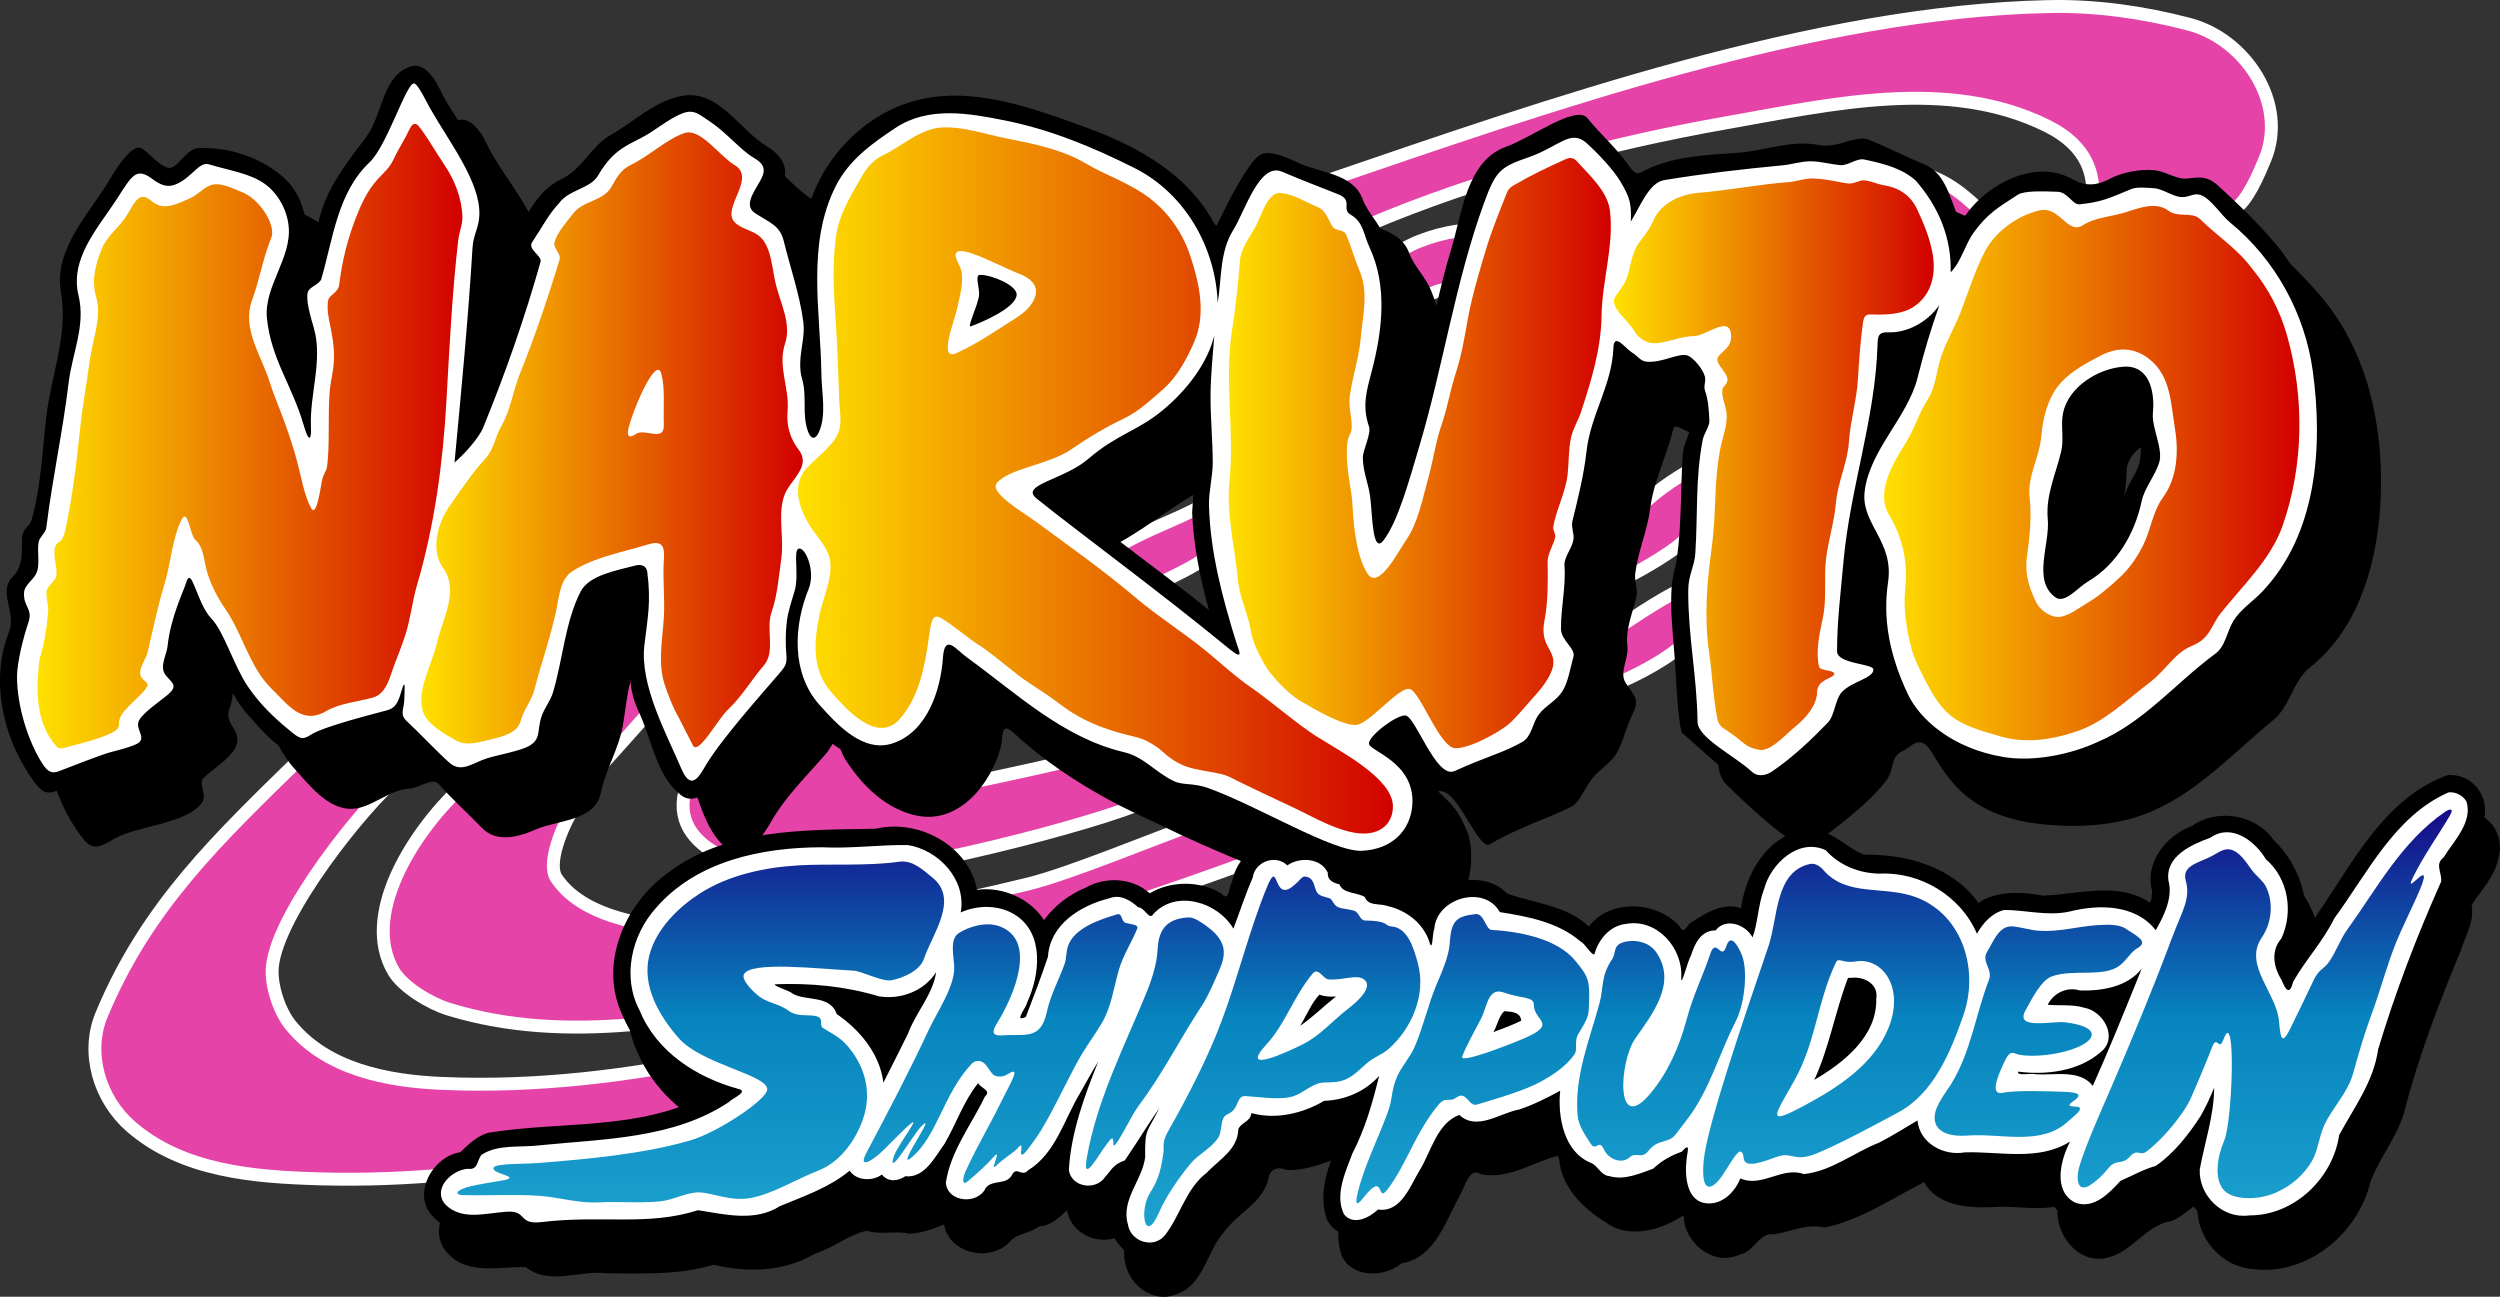 <?xml version="1.0"?>
<svg xmlns:dc="http://purl.org/dc/elements/1.1/" xmlns:cc="http://creativecommons.org/ns#" xmlns:rdf="http://www.w3.org/1999/02/22-rdf-syntax-ns#" xmlns:svg="http://www.w3.org/2000/svg" xmlns="http://www.w3.org/2000/svg" xmlns:xlink="http://www.w3.org/1999/xlink" xmlns:sodipodi="http://sodipodi.sourceforge.net/DTD/sodipodi-0.dtd" xmlns:inkscape="http://www.inkscape.org/namespaces/inkscape" id="svg2912" version="1.1" width="871.348" height="451.971">
  <rect width="100%" height="100%" fill="#333333" stroke="none"/>
  <defs id="defs2916">
    <linearGradient id="linearGradient3902">
      <stop style="stop-color:#170a88;stop-opacity:1;" offset="0" id="stop3904"/>
      <stop id="stop3918" offset="0.5" style="stop-color:#0784be;stop-opacity:1;"/>
      <stop style="stop-color:#1ca2ce;stop-opacity:1;" offset="1" id="stop3906"/>
    </linearGradient>
    <linearGradient id="linearGradient3846">
      <stop style="stop-color:#ffe100;stop-opacity:1;" offset="0" id="stop3848"/>
      <stop style="stop-color:#d20000;stop-opacity:1;" offset="1" id="stop3850"/>
    </linearGradient>
    <linearGradient xlink:href="#linearGradient3846" id="linearGradient3647" x1="34.633" y1="172.798" x2="182.827" y2="172.798" gradientUnits="userSpaceOnUse" gradientTransform="translate(-21.591,-20.781)"/>
    <linearGradient xlink:href="#linearGradient3846" id="linearGradient3655" x1="168.412" y1="174.067" x2="301.398" y2="174.067" gradientUnits="userSpaceOnUse" gradientTransform="translate(-21.591,-20.781)"/>
    <linearGradient xlink:href="#linearGradient3846" id="linearGradient3634" x1="278.07" y1="167.46" x2="485.544" y2="167.46" gradientUnits="userSpaceOnUse" gradientTransform="translate(0.009,-1.0890176e-8)"/>
    <linearGradient xlink:href="#linearGradient3846" id="linearGradient3642" x1="428.19" y1="157.929" x2="561.494" y2="157.929" gradientUnits="userSpaceOnUse" gradientTransform="translate(0.009,-1.0890176e-8)"/>
    <linearGradient xlink:href="#linearGradient3846" id="linearGradient3689" x1="584.07" y1="182.187" x2="695.582" y2="182.187" gradientUnits="userSpaceOnUse" gradientTransform="translate(-21.591,-20.781)"/>
    <linearGradient xlink:href="#linearGradient3846" id="linearGradient3659" x1="656.665" y1="164.888" x2="801.428" y2="164.888" gradientUnits="userSpaceOnUse" gradientTransform="translate(0.009,-1.0890176e-8)"/>
    <linearGradient xlink:href="#linearGradient3902" id="linearGradient3694" x1="469.897" y1="282.113" x2="469.897" y2="427.767" gradientUnits="userSpaceOnUse" gradientTransform="translate(0.009,-1.0890176e-8)"/>
  </defs>
  <path style="fill:#e543a7;fill-opacity:1;stroke:#ffffff;stroke-width:4.5;stroke-miterlimit:4;stroke-opacity:1;stroke-dasharray:none" d="m 714.222,2.281 c -81.819,1.659 -175.276,34.579 -251.922,60.792 0,0 14.302,15.47 14.302,15.47 39.196,-16.624 83.515,-28.421 125.357,-35.79 36.548,-6.437 76.906,-15.87 111.313,1.031 15.136,7.435 16.199,17.748 16.199,24.16 0,0 48.938,5.185 48.938,5.185 4.908,-2.712 8.978,-12.757 11,-17.597 8.071,-19.322 -6.595,-41.898 -26.5,-47.094 -15.904,-4.152 -32.297,-6.489 -48.688,-6.156 z M 495.799,103.87 c 2.788,-1.352 6.87,-3.742 9.466,-2.652 0,0 5.531,-20.972 5.531,-20.972 -7.823,0.504 -18.469,3.931 -23.359,7.742 0,0 8.361,15.882 8.361,15.882 z m 94.83,58.973 c -8.271,4.856 -13.594,8.375 -21.062,15.732 0,0 -2.532,22.643 -2.532,22.643 3.871,-1.964 19.013,-10.193 21.375,-14.625 0,0 2.219,-23.75 2.219,-23.75 z m -202.219,28.375 c 0,0 15.219,12.25 15.219,12.25 5.781,-2.801 12.865,-6.022 18.031,-10.031 0,0 -3.25,-16.938 -3.25,-16.938 -7.735,4.499 -20,8.459 -30,14.719 z m 175.062,27.938 c 0,0 -1.625,19.469 -1.625,19.469 5.948,-1.522 22.737,-10.684 25.812,-15.406 l -2.219,-17.469 c -6.094,2.527 -21.484,13.012 -21.969,13.406 z m -358.135,52.062 c 4.133,-3.871 20.53,-22.863 23.073,-25.36 l -10,-18.076 c 0,0 -13.073,43.436 -13.073,43.436 z m 123.073,3.654 c -4.471,2.358 -37.172,-25.422 -37.172,-25.422 0,0 -51.229,22.464 -51.229,22.464 -10,23.99 20.714,32.978 44.573,33.278 27.376,0.344 98.508,-18.443 114.711,-25.83 0,0 -26.466,-14.241 -26.466,-14.241 -13.919,3.35 -30.424,6.741 -44.418,9.751 z M 35.409,353.688 c -5.573,13.411 -0.711,29.382 10.094,38.844 18,15.763 43.079,17.69 65.937,18.339 62.455,1.774 123.65,-13.783 183.266,-30.64 32.078,-9.07 63.704,-19.012 94.579,-32.293 5.285,-2.274 3.205,-15.914 -4.344,-16.719 -12.208,-0.287 -24.754,7.377 -36.246,10.818 -63.265,18.94 -128.263,38.521 -194.907,35.563 -18.773,-0.833 -40.047,-4.863 -52.566,-20.381 -3.981,-4.934 -6.847,-13.94 -6.313,-20.094 1.653,-19.032 32.781,-57.25 43.5,-65.906 l -33.222,-7.371 C 76.199,292.185 51.194,315.701 35.409,353.688 z M 358.409,308.088 c -59.504,14.635 -144.191,27.68 -164.343,-1.828 -3.638,-4.938 1.681,-18.051 6.116,-25.042 0,0 -39.651,-6.707 -39.651,-6.707 -17.547,16.707 -34.576,44.791 -23.371,63.957 3.389,5.797 13.124,11.396 19.156,13.25 41.372,12.714 85.222,3.518 126.501,-4.948 40.901,-8.388 119.036,-33.609 158.007,-48.492 l -24.971,-10.789 c -13.894,4.903 -43.023,17.051 -57.444,20.598 z m 305.5,-248.369 c 15.292,0.531 24.262,12.126 34.5,21.5 l -24.25,6.25 -10.25,-27.75 z" id="path2961"/>
  <path id="path3762" d="m 159.964,41.842 c -10.557,2.732 -10.18,16.852 -16.094,24.719 -6.625,8.813 -13.741,17.548 -16.406,28.688 -1.473,6.154 -1.44,14.114 -5.875,18.469 -6.664,6.544 -2.859,16.105 -1.188,23.562 0.706,3.151 0.407,6.447 0.094,9.656 -4.417,-9.344 -7.218,-20.931 -1.781,-30.688 6.065,-10.883 6.368,-26.682 -3.75,-35.656 -7.998,-7.093 -19.316,-10.637 -29.625,-10.156 -4.541,0.212 -7.412,8.134 -10.937,6.75 -3.525,-1.384 -5.572,-4.549 -8.645,-6.582 -3.073,-2.033 -8.492,6.004 -10.792,9.988 -7.141,12.366 -20.145,24.631 -17.469,40.187 2.527,14.688 -3.408,28.674 -5.1,43.08 -1.381,11.754 -1.884,24.776 -5.147,36.17 -0.714,2.493 -3.136,2.75 -3.315,6.469 -0.228,4.737 0.57,9.629 -3.402,13.531 -5.053,4.966 1.55,12.36 -1.11,19 -6.458,16.123 -2.543,35.659 7.168,50.031 4.388,6.494 5.867,7.43 11.821,4.158 7.473,-5.405 25.814,-5.532 31.835,-13.221 2.153,-2.749 -1.081,-6.795 0.562,-8.625 3.869,-4.309 15.372,-9.656 10.937,-16.938 -1.609,-2.642 -2.962,-4.753 -1.656,-7.781 1.634,-3.787 1.062,-13.555 3.281,-12 6.887,4.826 10.284,23.518 19.25,33.25 5.172,5.768 11.28,13.543 19,14 7.413,0.439 13.557,-6.706 21.188,-7.062 3.177,-0.148 8.004,-3.986 10.094,-1.594 4.733,5.418 10.147,10.155 15.125,15.344 4.869,5.074 12.425,3.31 18.5,0.594 7.623,-3.408 20.853,-2.864 22.895,-12.909 1.669,-8.208 6.188,-15.026 7.657,-23.382 1.628,-9.261 1.864,-21.071 9.511,-27.209 2.384,-1.914 9.238,-5.06 9.688,-2.75 2.508,12.894 -4.18,29.73 2.449,43.593 4.681,9.789 6.204,22.536 14.707,29.314 5.953,4.745 12.301,-4.036 15.281,-9.344 4.976,-8.86 12.611,-16.176 19.374,-24.041 1.102,-1.281 2.37,-4.196 3.22,-3.896 1.123,0.395 2.002,3.992 3.197,5.905 5.871,9.398 14.645,17.898 25.522,19.908 14.406,2.662 25.469,-11.258 28.812,-24.156 0.839,-3.239 -0.217,-9.219 4.695,-4.605 9.776,9.185 21.47,16.93 33.375,23.385 6.914,3.749 13.745,6.654 20.783,10.123 9.733,4.798 30.971,13.869 42.318,17.796 15.947,5.519 34.088,19.218 49.604,14.307 7.758,-2.456 13.181,-11.17 13.14,-22.66 -0.021,-5.563 -0.841,-8.544 -4.266,-14.598 -3.379,-5.971 -10.573,-9.564 -5.174,-7.947 5.512,1.651 12.342,20.535 15.974,18.253 8.228,-5.169 22.939,-10.134 28.333,-13.053 2.995,-1.621 4.346,-6.046 7.468,-10.041 2.384,-3.051 6.625,-5.355 8.52,-8.907 2.317,-4.344 3.375,-9.205 5.002,-12.519 2.866,-5.839 1.811,-6.091 -1.959,-11.657 -2.465,-3.64 1.105,-8.49 0.562,-12.968 -0.727,-5.999 1.873,-11.562 3.156,-17.22 0.524,-2.31 -0.731,-5.527 -0.446,-7.875 0.971,-7.994 4.268,-15.013 5.29,-23.094 1.208,-9.555 5.815,-18.119 7.969,-27.406 0.537,-2.318 3.773,0.797 5.844,1.094 4.698,0.673 9.375,-2.734 13.344,-2 4.381,0.81 1.615,8.034 3.188,11.969 2.38,5.956 -2.459,10.872 -2.838,16.93 -0.741,11.835 -0.37,23.84 -1.975,35.594 -0.437,3.201 -1.539,6.305 -1.813,9.538 -0.72,8.51 0.429,17.278 1.04,25.879 0.613,8.629 -4.164,19.948 2.324,25.454 0,0 14.036,14.066 23.339,19.808 2.299,1.419 4.144,2.52 8.085,-0.587 4.702,-3.706 16.793,-12.248 23.415,-20.773 3.649,-4.698 1.264,-8.615 6.349,-10.849 2.624,-1.153 5.603,-5.993 9.547,0.236 5.805,9.169 12.799,23.198 40.213,25.613 12.639,1.102 25.594,0.209 36.906,-4.719 16.417,-7.152 28.503,-20.582 42.125,-31.688 6.045,-4.928 6.715,-13.545 12.906,-18.469 17.653,-14.039 23.898,-38.209 24.625,-60.188 0.804,-24.281 -4.627,-49.443 -20.347,-68.434 -6.145,-7.423 -14.811,-15.602 -20.215,-20.504 -5.404,-4.901 -9.253,-1.528 -13.41,-2.587 -3.555,-0.906 -5.509,-2.469 -9.211,-2.771 -4.604,-0.376 -10.931,0.839 -15.136,3.11 -3.963,2.141 -8.248,2.789 -12.712,0.186 -12.494,-7.284 -29.407,1.045 -37.312,12.25 -2.482,3.518 -2.598,1.329 -3.688,-1.562 -2.521,-6.687 -4.527,-13.409 -10.914,-16.007 -5.599,-2.277 -13.903,-6.428 -19.407,-8.574 -4.329,-1.688 -10.925,3.189 -17.236,1.885 -9.42,-1.946 -18.737,1.994 -28.323,2.704 -10.746,0.796 -21.949,1.131 -31.766,5.846 -1.749,0.84 -3.434,2.549 -5.479,-0.41 -5.116,-7.405 -10.26,-11.422 -15.098,-17.476 -3.924,-4.91 -19.731,6.878 -28.308,9.906 -13.912,4.912 -15.374,23.255 -19.281,36 -8.553,27.899 -12.82,67.596 -22.438,84.625 -1.583,2.804 -2.311,-5.225 -1.688,-12.386 0.25,-2.88 1.162,-5.519 1.438,-7.458 0.926,-6.495 -1.828,-12.812 0.529,-19.531 5.555,-15.833 5.51,-33.878 -0.967,-49.812 -1.953,-4.806 -6.035,-8.665 -7.656,-13.125 -3.266,-8.985 -14.773,-9.159 -22.045,-12.538 -12.225,-5.681 -13.757,-4.38 -18.268,2.319 -4.24,6.298 -7.504,13.176 -10.812,19.906 -8.798,-17.886 -27.119,-28.102 -45.254,-34.677 -18.958,-6.873 -39.956,-14.766 -59.933,-9.261 -20.1,5.539 -36.051,24.431 -38.562,45.406 -0.362,3.019 -0.476,4.178 -1.531,0.531 -0.756,-2.613 -2.28,-4.728 -4.165,-6.483 -1.986,-1.85 -6.527,-2.916 -6.679,-4.517 -0.173,-1.82 5.319,-5.724 5.861,-8.906 0.705,-4.137 -2.185,-7.798 -6.205,-10.188 -9.543,-5.673 -16.644,-19.458 -28.938,-17.719 -9.772,1.382 -17.314,9.106 -25.781,13.875 -6.594,3.714 -9.628,11.781 -16.906,15.219 -8.263,3.903 -13.009,13.318 -16.438,21.594 -1.812,4.375 3.717,7.164 1.657,11.95 -5.653,13.14 -8.743,27.476 -14.095,40.862 1.822,-20.488 4.028,-41.104 6.125,-61.437 1.777,-17.232 -13.056,-30.166 -20.031,-44.969 -1.616,-3.429 -5.281,-8.394 -9.219,-7.375 z M 757.37,152.623 c 6.015,0.884 2.276,10.3 3.719,15 1.731,5.64 2.158,11.783 -1.281,17.344 -5.975,9.661 -6.341,23.871 -17.231,30.202 -2.363,1.374 -6.97,6.642 -7.769,4.829 -2.612,-5.928 1.061,-14.536 1.029,-22 -0.048,-11.301 5.333,-22.075 5.346,-33.594 0.008,-7.33 9.649,-12.742 16.188,-11.781 z m -325.062,8.062 c 0.84,12.296 0.326,24.668 -0.562,36.844 0.484,11.502 2.789,22.829 5.844,33.906 -16.839,-13.655 -35.591,-26.592 -51.5,-40.281 11.82,-5.536 21.591,-14.438 33.149,-20.486 4.706,-3.072 9.248,-6.522 13.039,-10.639 l 0.031,0.656 5e-5,0 z" style="fill:#000000;fill-opacity:1;stroke:none"/>
  <path style="fill:#000000;fill-opacity:1;stroke:none" d="m 144.446,22.906 c -0.244,0.019 -0.473,0.061 -0.719,0.125 -10.557,2.732 -10.18,16.852 -16.094,24.719 -6.625,8.813 -13.741,17.548 -16.406,28.688 -1.473,6.154 -1.44,14.114 -5.875,18.469 -6.664,6.544 -2.859,16.105 -1.188,23.562 0.706,3.151 0.407,6.447 0.094,9.656 -4.417,-9.344 -7.218,-20.931 -1.781,-30.688 6.065,-10.883 6.368,-26.682 -3.75,-35.656 -7.998,-7.093 -19.316,-10.637 -29.625,-10.156 -4.541,0.212 -7.412,8.134 -10.938,6.75 -3.525,-1.384 -5.583,-4.561 -8.656,-6.594 -3.073,-2.033 -8.48,6.016 -10.781,10 -7.141,12.366 -20.145,24.631 -17.469,40.188 2.527,14.688 -3.402,28.687 -5.094,43.094 -1.381,11.754 -1.893,24.762 -5.156,36.156 -0.714,2.493 -3.133,2.75 -3.312,6.469 -0.228,4.737 0.565,9.629 -3.406,13.531 -5.053,4.966 1.535,12.36 -1.125,19 -6.458,16.123 -2.524,35.659 7.187,50.031 4.388,6.494 5.859,7.428 11.812,4.156 7.473,-5.405 25.823,-5.53 31.844,-13.219 2.153,-2.749 -1.081,-6.795 0.562,-8.625 3.869,-4.309 15.372,-9.656 10.938,-16.938 -1.609,-2.642 -2.962,-4.753 -1.656,-7.781 1.634,-3.787 1.062,-13.555 3.281,-12 6.887,4.826 10.284,23.518 19.25,33.25 5.172,5.768 11.28,13.543 19,14 7.413,0.439 13.557,-6.706 21.188,-7.062 3.177,-0.148 8.004,-3.986 10.094,-1.594 4.733,5.418 10.147,10.155 15.125,15.344 4.869,5.074 12.425,3.31 18.5,0.594 7.623,-3.408 20.833,-2.861 22.875,-12.906 1.669,-8.208 6.187,-15.019 7.656,-23.375 1.628,-9.261 1.884,-21.081 9.531,-27.219 2.384,-1.914 9.238,-5.06 9.688,-2.75 2.508,12.894 -4.191,29.731 2.438,43.594 4.681,9.789 6.216,22.535 14.719,29.312 5.953,4.745 12.301,-4.036 15.281,-9.344 4.976,-8.86 12.612,-16.166 19.375,-24.031 1.102,-1.281 2.369,-4.205 3.219,-3.906 1.123,0.395 1.993,3.994 3.188,5.906 5.871,9.398 14.654,17.896 25.531,19.906 14.406,2.662 25.469,-11.258 28.812,-24.156 0.839,-3.239 -0.224,-9.208 4.688,-4.594 9.776,9.185 21.47,16.921 33.375,23.375 6.914,3.749 14.899,5.218 21.938,8.688 6.356,3.133 12.828,7.169 19.844,9 18.793,8.176 40.678,23.46 63.562,24.656 13.429,-0.263 24.691,-13.499 22.031,-26.812 -0.11,-2.006 -1.348,-5.02 -1.75,-6.094 3.817,5.062 10.771,6.531 16.281,3.312 7.179,-3.448 16.277,-5.53 22.844,-9.938 5.737,-4.086 6.837,-9.532 11.156,-15.344 2.016,-3.295 3.681,-6.818 5.406,-10.281 2.866,-5.839 2.207,-12.528 -1.562,-18.094 -2.465,-3.64 1.105,-8.491 0.562,-12.969 -0.727,-5.999 1.873,-11.561 3.156,-17.219 0.524,-2.31 -0.723,-5.527 -0.438,-7.875 0.971,-7.994 4.26,-15.013 5.281,-23.094 1.208,-9.555 5.815,-18.119 7.969,-27.406 0.537,-2.318 3.773,0.797 5.844,1.094 4.698,0.673 9.375,-2.734 13.344,-2 4.381,0.81 1.615,8.034 3.188,11.969 2.38,5.956 -2.465,10.879 -2.844,16.938 -0.741,11.835 -0.364,23.84 -1.969,35.594 -0.437,3.201 -1.539,6.298 -1.812,9.531 -0.72,8.51 0.42,17.275 1.031,25.875 0.613,8.629 0.726,17.109 2.312,25.469 l 19.2,17.024 c 11.765,10.431 11.498,6.152 23.66,-3.031 5.042,-3.807 13.116,-8.648 17.709,-13.636 2.318,-2.517 -1.108,-7.979 4.763,-11.076 2.003,-1.056 4.907,-2.019 6.498,1.297 4.966,10.349 26.356,21.651 36.859,23.751 9.755,1.95 27.871,-0.682 39.184,-5.61 16.417,-7.152 28.503,-20.582 42.125,-31.688 6.045,-4.928 6.715,-13.545 12.906,-18.469 17.653,-14.039 23.898,-38.209 24.625,-60.188 0.804,-24.281 -4.623,-49.447 -20.344,-68.438 -6.145,-7.423 -14.814,-15.599 -20.219,-20.5 -5.404,-4.901 -9.249,-1.534 -13.406,-2.594 -3.555,-0.906 -5.516,-2.448 -9.219,-2.75 -4.604,-0.376 -10.921,0.822 -15.125,3.094 -3.963,2.141 -8.255,2.79 -12.719,0.188 -12.494,-7.284 -29.407,1.045 -37.312,12.25 -2.482,3.518 -2.598,1.329 -3.688,-1.562 -2.521,-6.687 -4.519,-13.402 -10.906,-16 -5.599,-2.277 -13.902,-6.447 -19.406,-8.594 -4.329,-1.688 -10.94,3.21 -17.25,1.906 -9.42,-1.946 -18.727,1.978 -28.312,2.688 -10.746,0.796 -21.964,1.128 -31.781,5.844 -1.749,0.84 -3.424,2.553 -5.469,-0.406 -5.116,-7.405 -10.255,-11.415 -15.094,-17.469 -3.924,-4.91 -19.736,6.878 -28.312,9.906 -13.912,4.912 -15.374,23.255 -19.281,36 -8.553,27.899 -12.82,67.596 -22.438,84.625 -1.583,2.804 -2.31,-5.214 -1.688,-12.375 0.25,-2.88 1.161,-5.53 1.438,-7.469 0.926,-6.495 -1.826,-12.812 0.531,-19.531 5.555,-15.833 5.508,-33.878 -0.969,-49.812 -1.953,-4.806 -6.035,-8.665 -7.656,-13.125 -3.266,-8.985 -14.791,-9.152 -22.062,-12.531 -12.225,-5.681 -13.739,-4.387 -18.25,2.312 -4.24,6.298 -7.504,13.176 -10.812,19.906 -8.798,-17.886 -27.115,-28.113 -45.25,-34.688 -18.958,-6.873 -39.961,-14.755 -59.938,-9.25 -20.1,5.539 -36.051,24.431 -38.562,45.406 -0.362,3.019 -0.476,4.178 -1.531,0.531 -0.756,-2.613 -2.272,-4.713 -4.156,-6.469 -1.986,-1.85 -6.535,-2.931 -6.688,-4.531 -0.173,-1.82 5.302,-5.724 5.844,-8.906 0.705,-4.137 -2.168,-7.798 -6.188,-10.188 -9.543,-5.673 -16.644,-19.458 -28.938,-17.719 -9.772,1.382 -17.314,9.106 -25.781,13.875 -6.594,3.714 -9.628,11.781 -16.906,15.219 -8.263,3.903 -13.009,13.318 -16.438,21.594 -1.812,4.375 3.715,7.151 1.656,11.938 -5.653,13.14 -8.741,27.489 -14.094,40.875 1.822,-20.488 4.028,-41.104 6.125,-61.438 1.777,-17.232 -13.056,-30.166 -20.031,-44.969 -1.515,-3.215 -4.847,-7.782 -8.5,-7.5 z m 595.438,110.812 c 0.43,0.011 0.841,0.034 1.25,0.094 6.015,0.884 2.276,10.3 3.719,15 1.731,5.64 2.158,11.783 -1.281,17.344 -5.975,9.661 -6.36,23.857 -17.25,30.188 -2.363,1.374 -6.951,6.657 -7.75,4.844 -2.612,-5.928 1.063,-14.536 1.031,-22 -0.048,-11.301 5.331,-22.074 5.344,-33.594 0.008,-6.872 8.491,-12.046 14.938,-11.875 l 0,5e-5 z m -323.844,7.5 0.031,0.656 c 0.84,12.296 0.326,24.668 -0.562,36.844 0.484,11.502 2.789,22.829 5.844,33.906 -16.839,-13.655 -35.591,-26.592 -51.5,-40.281 11.82,-5.536 21.598,-14.453 33.156,-20.5 4.706,-3.072 9.24,-6.508 13.031,-10.625 l 5e-5,0 z" id="path3754"/>
  <path style="fill:#ffffff;fill-opacity:1;stroke:none" d="m 144.253,29.063 c -2.745,0.112 -9.356,21.761 -15.469,27.531 -11.156,10.531 -12.721,26.686 -16.781,40.594 -0.563,1.928 -4.05,2.695 -4.688,4.562 -0.862,2.525 0.868,8.432 2.062,12.562 3.238,11.199 -1.536,23.14 -1,34.594 0.187,4.006 -0.578,6.022 -2.562,-0.812 -4.028,-13.87 -11.393,-23.053 -12.781,-37.25 -1.081,-11.057 8.741,-20.912 7.563,-32.125 -0.603,-5.742 -3.793,-11.35 -8.219,-14.562 -5.208,-3.781 -12.568,-4.746 -19.531,-6.875 -3.542,-1.083 -6.102,4.862 -11.719,7.031 -2.708,1.046 -4.944,0.363 -8.031,-1.938 -5.667,-4.223 -7.113,-1.156 -12.312,6.906 -6.5,10.08 -16.572,20.704 -13.406,33.781 2.529,10.445 -2.229,20.12 -3.469,30.406 -2.074,17.214 -5.5,32.362 -7.782,50.533 -0.191,1.517 -2.281,3.307 -2.582,4.622 -0.859,3.758 0.73,8.312 -1.074,11.564 -1.165,2.1 -3.865,3.878 -4.062,6.108 -0.475,5.371 3.26,5.617 1.426,10.892 -1.54,4.428 -3.906,13.588 -3.905,18.626 0.003,10.41 3.918,22.657 8.79,30.264 2.045,3.193 3.484,3.583 5.869,2.693 3.699,-1.381 14.305,-5.629 17.882,-6.582 1.914,-0.51 8.445,-2.103 9.938,-3.36 2.451,-2.066 -1.345,-4.774 0,-7.608 1.307,-2.755 7.298,-6.76 10,-9.028 3.924,-3.293 1.431,-4.23 -0.619,-6.811 -2.399,-3.02 0.286,-6.956 0.619,-10.191 1.027,-10.002 5.584,-19.151 6.49,-22.15 1.896,-6.273 3.67,7.238 8.729,12.491 4.499,4.672 7.743,16.256 12.689,23.62 3.932,5.854 8.824,10.708 14.516,15.343 3.578,2.913 4.376,3.644 7.577,1.556 4.449,-2.902 22.564,-7.39 26.491,-8.483 3.613,-1.006 4.081,-3.739 5.39,-7.835 1.092,-3.419 0.726,1.414 0.588,4.643 -0.114,2.663 -1.565,4.669 0.768,6.844 4.256,3.968 11.091,11.17 14.974,14.607 4.178,3.698 8.133,0.068 13.071,-1.513 3.323,-1.064 11.636,-2.57 14.67,-4.29 4.329,-2.453 2.724,-5.235 4.361,-10.21 1.074,-3.266 3.089,-5.333 4.054,-8.594 3.411,-11.531 4.235,-24.554 9.571,-34.992 2.99,-5.848 12.7,-7.397 19.029,-9.108 2.381,-0.644 3.971,0.275 4.221,2.199 1.374,10.559 0.126,15.983 -1,25.495 -1.651,13.949 7.576,30.688 12.848,43.023 2.818,6.593 5.207,4.724 7.985,-0.161 5.34,-9.389 19.63,-25.277 26.237,-33.017 2.294,-2.687 2.66,-3.439 2.399,-6.595 -0.315,-3.798 -0.27,-7.743 0.177,-11.503 0.431,-3.624 1.706,-7.092 2.729,-10.653 1.631,-5.675 -0.661,-14.08 1.437,-14.688 2.211,-0.641 5.979,7.783 3.438,14.031 -5.175,12.72 -6.206,29.237 3.812,40.469 6.293,7.055 15.316,16.8 25.562,13.344 11.992,-4.044 16.655,-18.549 17.438,-29.875 0.592,-8.576 4.634,-2.755 8.312,-0.094 17.315,12.53 33.438,28.027 54.781,33.062 7.005,1.653 10.835,6.979 17.429,10.11 3.146,1.494 6.786,0.553 11.915,2.4 17.429,6.277 43.496,22.337 53.614,21.863 10.461,-0.49 17.111,-7.14 17.572,-16.409 0.72,-14.499 -15.027,-18.36 -15.155,-20.935 -0.132,-2.645 9.244,-9.835 12.638,-9.835 3.528,0 10.717,22.305 17.199,19.391 12.165,-5.469 16.574,-6.184 23.569,-10.107 3.365,-1.887 3.52,-6.547 5.769,-9.562 2.329,-3.122 5.958,-4.642 8.166,-7.997 2.097,-3.186 2.801,-8.178 3.941,-12.199 0.817,-2.881 -4.293,-5.554 -4.344,-9.688 -0.087,-7.135 1.767,-14.84 1.219,-21.938 -0.241,-3.12 2.595,-5.965 3.125,-9.125 0.345,-2.06 -0.866,-4.448 -0.375,-6.438 1.987,-8.045 4,-16.074 4.938,-24.438 1.421,-12.676 8.884,-23.056 9.375,-36.031 0.21,-5.539 4.214,0.282 6.344,1.562 1.999,1.202 3.07,3.009 4.969,3.25 5.56,0.706 11.756,-3.416 14.75,-2.031 1.983,0.917 5.115,4.632 5.812,7.219 0.487,1.805 -0.597,3.181 0.062,5 1.141,3.149 1.348,6.997 1.5,10.5 0.077,1.782 -1.929,4.552 -2.312,6.531 -2.633,13.589 -1.678,25.934 -2.594,39.719 -0.306,4.61 -2.469,7.35 -2.469,13.031 0,16.481 2.95,28.58 3.255,45.606 0.101,5.625 12.672,11.624 19.009,17.434 2.017,1.849 4.905,1.272 7.129,-0.258 7.151,-4.918 13.347,-10.792 19.28,-16.928 2.416,-2.499 2.511,-8.111 4.887,-10.65 3.413,-3.648 10.993,-4.821 10.993,-7.815 0,-2.161 -12.679,-1.875 -12.679,-6.42 0,-10.47 1.3,-20.583 2.25,-31.281 2.224,-25.05 11.013,-49.654 11.844,-75.094 0.081,-2.487 -0.111,-4.889 3.375,-4.75 7.139,0.284 14.065,-3.62 18.219,-9.531 -2.981,8.328 -5.447,16.66 -7.625,25.344 -3.467,13.824 -16.667,25.089 -18.435,39.562 -1.395,11.422 10.283,17.345 8.154,31.688 -1.83,12.323 0.231,24.921 6.873,38.991 4.154,8.8 15.543,19.024 33.476,21.973 10.434,1.715 23.467,-0.937 32.805,-5.309 15.985,-6.812 26.703,-20.157 40.793,-30.635 3.657,-2.552 4.056,-7.622 6.397,-11.485 2.411,-3.976 6.756,-6.757 10.031,-10.192 19.045,-19.976 21.286,-50.435 17.656,-76.906 -2.756,-20.097 -13.083,-38.944 -28.875,-51.844 -3.126,-2.554 -6.252,-7.802 -9.873,-9.391 -2.718,-1.193 -4.317,0.864 -7.347,0.557 -2.811,-0.285 -6.38,-2.85 -9.051,-3.041 -2.67,-0.191 -6.16,-0.522 -8.018,0.239 -7.538,3.089 -10.422,4.606 -18.15,5.354 -2.379,0.23 -4.068,-4.247 -7.611,-4.374 -5.196,-0.187 -11.642,-0.429 -13.931,1.062 -6.866,4.473 -10.455,6.446 -15.303,13.116 -3.152,4.336 -4.188,9.914 -8.06,13.915 0.361,-12.126 -4.291,-22.946 -12.094,-31.906 -4.776,-4.4 -11.331,-5.996 -17.875,-7.406 -2.888,-0.622 -5.717,2.213 -8.594,1.938 -3.399,-0.325 -6.762,-1.31 -10.156,-1.344 -3.305,-0.033 -6.651,1.105 -9.844,1.406 -13.884,1.312 -27.595,2.896 -41.281,5.156 -5.275,0.871 -8.252,9.006 -11.625,14.438 0.229,-6.465 -0.377,-8.404 -3.469,-13.688 -2.584,-4.416 -8.152,-10.248 -12,-13.688 -5.548,-4.958 -9.69,1.366 -20.156,4.969 -10.031,3.453 -11.479,4.809 -15.594,16.094 -9.831,26.962 -14.166,56.516 -22.312,84 -3.81,12.853 -7.629,26.817 -12.625,33.375 -3.844,5.048 -3.883,-7.906 -4.594,-14.312 -0.614,-5.536 -2.529,-8.926 -2.656,-14.344 -0.062,-2.654 2.998,-8.438 2.156,-10.906 -2.561,-7.51 -0.714,-12.921 1,-19.531 3.617,-13.949 5.522,-29.405 -0.844,-43.031 -2.116,-4.528 -2.045,-8.734 -6.625,-11.375 -3.233,-1.864 1.011,-4.94 -4.188,-7.031 -7.944,-3.196 -11.751,-4.528 -19.656,-7.906 -7.906,-3.379 -12.911,13.778 -17,20.312 -4.791,7.655 -4.018,16.888 -5.438,25.5 -0.634,-19.337 -11.394,-38.242 -28.938,-47.062 -14.367,-7.223 -29.159,-13.396 -45.125,-16.594 -12.56,-2.516 -26.64,-5.073 -38.156,2.531 -8.293,5.476 -16.335,11.269 -20.906,20.344 -10.262,20.371 -5.287,43.795 -5,65.5 0.086,6.541 1.79,13.951 -0.75,20 -1.173,2.792 -2.822,3.154 -4,-0.219 -2.057,-5.891 -0.183,-12.156 -2,-18.156 -0.558,-1.841 -0.657,-3.696 -0.625,-5.531 0.083,-4.724 1.69,-9.431 1.094,-14.094 -1.234,-9.643 -4.525,-18.933 -6.812,-28.281 -1.363,-5.569 -4.781,-6.374 -10.031,-9.812 -4.728,-3.096 1.103,-8.976 2.656,-13.062 1.679,-4.417 -2.816,-5.779 -4.906,-7.406 -4.689,-3.65 -8.644,-8.254 -13.531,-11.5 -6.364,-4.228 -6.544,-5.817 -19.812,3.312 -7.145,4.916 -12.852,4.719 -19.156,15.594 -2.632,4.541 -10.22,4.921 -13.469,9.5 -3.643,3.805 -6.027,8.541 -9.469,13.688 -1.673,2.501 3.509,4.788 2.938,6.812 -5.437,19.264 -12.051,38.369 -20,57.781 -1.67,4.077 -7.304,9.947 -10,12.219 2.37,-25.028 4.758,-49.9 6.281,-74.875 0.281,-4.605 2.17,-6.703 2.375,-11.281 0.517,-11.531 -10.501,-25.53 -17.344,-37.625 -0.667,-1.179 -4.129,-8.43 -5.469,-8.375 z m 197.719,66.75 c 3.7,0.034 12.633,3.659 12.375,7 -0.354,4.579 -12.367,9.643 -16.031,10.938 -1.316,0.465 2.409,-7.144 2.906,-10.594 0.348,-2.413 -1.434,-7.071 0.094,-7.312 0.196,-0.031 0.41,-0.034 0.656,-0.031 l 5e-5,-5e-5 z m 81.25,21.125 c -0.503,7.007 -1.282,14.143 -1.301,21.157 -0.021,7.747 0.748,15.373 0.766,23.123 0.011,4.855 -1.436,10.086 -1.309,14.939 0.428,16.326 4.706,32.32 9.562,47.906 0.841,2.699 2.908,6.536 -2.531,2.062 -24.161,-19.871 -52.07,-40.268 -67.156,-52.406 -5.912,-4.757 9.512,-6.429 18.094,-13.812 10,-8.604 17.156,-9.666 25.919,-16.934 8.74,-7.249 15.672,-16.637 17.956,-26.035 z m 316.844,10.875 c 8.851,-0.634 11.058,8.174 10.305,16.14 -0.483,5.106 3.658,12.455 2.197,17.266 -1.331,4.384 -5.188,8.977 -6.126,13.469 -2.299,11.001 -8.51,22.048 -18.812,28.062 -3.408,1.989 -7.982,7.865 -11.312,5.406 -8.042,-5.936 -1.748,-18.451 -2.594,-27.312 -0.777,-8.144 2.822,-15.693 4.688,-23.523 1.047,-4.393 -0.263,-9.107 0.656,-13.445 1.932,-9.117 12.292,-15.438 21,-16.062 z" id="path3699"/>
  <path style="fill:url(#linearGradient3647);fill-opacity:1;stroke:none" d="m 13.755,229.862 c 1.7,-5.424 2.548,-11.189 3.033,-16.763 0.207,-2.377 -0.888,-4.82 -0.551,-7.081 0.264,-1.772 3.178,-3.534 3.416,-5.441 0.382,-3.051 -1.123,-6.308 -0.576,-9.359 0.583,-3.253 2.435,-0.762 3.72,-6.622 2.291,-10.442 3.987,-23.919 5.063,-34.658 0.811,-8.1 2.359,-16.198 3.403,-24.164 0.977,-7.453 4.334,-15.092 2.219,-22.35 -1.7,-5.834 -0.126,-11.611 2.139,-17.056 1.76,-4.231 6.384,-7.524 8.912,-11.847 1.963,-3.356 3.157,-5.815 5.298,-5.911 1.641,-0.074 3.053,1.914 5.209,2.817 3.491,1.463 7.938,-0.927 10.881,-2.179 3.517,-1.496 5.506,-4.536 8.515,-4.955 3.144,-0.438 6.496,1.285 10.128,2.776 4.845,1.99 8.49,7.388 9.614,10.567 1.123,3.179 0.642,4.561 0.206,5.671 -2.942,7.493 -3.77,13.716 -6.602,21.524 -3.508,9.674 3.32,19.147 6.13,28.082 1.487,4.728 3.368,9.015 4.997,13.474 1.762,4.827 3.37,9.626 4.717,14.703 1.327,5.001 2.38,11.485 4.784,15.969 1.694,3.16 2.963,-4.589 3.801,-9.515 0.333,-1.959 1.621,-3.728 1.752,-4.675 1.062,-7.629 0.256,-18.105 0.949,-26.328 0.367,-4.36 1.284,-6.764 1.457,-10.762 0.425,-9.821 -3.057,-15.081 -1.96,-21.227 0.282,-1.579 3.469,-2.751 3.758,-4.989 1.163,-9.018 2.98,-16.729 6.784,-25.928 5.134,-12.415 9.479,-12.238 12.193,-18.049 1.42,-3.041 2.828,-5.21 4.396,-8.159 1.446,-2.721 2.002,-4.828 3.643,-4.103 1.47,0.65 7.225,10.531 9.775,14.261 3.544,5.183 5.965,11.562 6.21,17.762 0.112,2.827 -1.119,5.48 -1.464,8.466 -2.143,18.532 -3.055,37.412 -4.117,56.164 -1.215,21.462 -4.138,43.233 -10.213,63.848 -1.621,5.501 -2.236,11.586 -4.075,17.394 -0.936,2.957 -2.511,7.069 -3.82,10.426 -1.625,4.17 -2.612,10.142 -7.627,11.523 -5.508,1.517 -11.451,1.932 -16.225,4.716 -8.456,4.931 -13.314,-2.37 -18.671,-7.531 -8.074,-7.778 -10.23,-19.102 -16.361,-28.011 -2.674,-3.886 -4.735,-7.804 -6.224,-12.33 -1.376,-4.182 -1.1,-9.086 -4.418,-12.012 -1.672,-1.475 -2.519,-11.279 -4.716,-6.782 -3.309,6.772 -3.597,14.832 -6.076,22.964 -2.229,7.314 -3.922,15.588 -5.659,22.921 -0.613,2.588 -2.396,4.676 -2.649,7.093 -0.321,3.068 3.486,3.279 2.402,5.165 -1.915,3.332 -8.312,7.436 -9.543,11.223 -0.611,1.882 0.525,3.076 -2.398,4.63 -4.27,2.27 -11.251,3.924 -16.515,5.334 -1.119,0.3 -2.191,0.614 -3.016,-0.298 -7.52,-8.305 -7.231,-19.874 -6.027,-30.39 z" id="path2932"/>
  <path style="fill:url(#linearGradient3655);fill-opacity:1;stroke:none" d="m 236.588,250.124 c -1.982,-3.385 -3.402,-7.136 -4.716,-10.867 -2.764,-7.845 -0.99,-15.92 -0.499,-24.06 0.415,-6.88 -0.432,-12.838 -0.009,-19.768 0.251,-4.112 0.178,-7.415 -5.425,-5.694 -8.935,2.745 -18.819,4.434 -26.459,9.371 -4.175,2.697 -4.541,8.486 -5.629,13.662 -1.965,9.351 -5.213,18.342 -7.557,27.523 -0.983,3.851 -3.708,6.913 -4.772,10.846 -1.209,4.47 -6.132,5.545 -11.778,6.917 -4.511,1.096 -7.72,1.796 -10.989,-0.071 -3.94,-2.251 -9.27,-5.242 -11.001,-9.123 -3.218,-7.215 2.77,-16.949 4.624,-25.079 1.862,-8.17 7.787,-17.894 2.05,-25.82 -4.495,-6.209 -1.836,-15.829 2.222,-21.524 4.147,-5.82 7.683,-11.368 12.572,-16.66 2.946,-3.189 3.353,-7.561 5.451,-11.136 3.21,-5.471 4.174,-12.559 6.735,-18.905 5.263,-13.041 9.708,-26.367 13.576,-39.037 0.721,-2.363 -2.217,-4.157 -1.74,-6.149 0.805,-3.362 4.328,-7.255 6.395,-9.977 3.762,-4.956 10.654,-4.216 13.618,-9.697 1.634,-3.021 3.307,-5.823 6.615,-7.412 6.47,-3.107 12.16,-8.76 18.553,-11.052 5.65,-2.026 12.144,7.843 17.653,11.148 7.609,4.566 -4.617,14.874 -0.092,19.809 2.2,2.398 6.089,2.811 8.662,4.926 4.216,3.466 4.417,11.307 5.792,16.896 1.627,6.619 5.459,13.698 3.194,20.538 -2.666,8.05 1.602,15.494 0.866,23.614 -0.47,5.185 1.023,9.718 3.911,13.481 4.446,5.792 -2.979,10.434 -4.926,15.558 -2.548,6.705 -0.15,14.846 -1.147,22.091 -0.869,6.317 -1.368,13.049 -3.42,18.904 -2.06,5.875 1.473,13.792 -2.687,18.554 -4.078,4.667 -7.693,10.914 -12.538,15.434 -3.509,3.274 -10.28,16.002 -12.18,12.448 -1.552,-2.904 -3.225,-6.484 -4.926,-9.687 z m -14.866,-98.897 c 3.128,-2.091 9.829,3.07 9.642,-3.157 -0.206,-6.851 0.505,-12.55 -0.866,-17.772 -1.69,-6.437 -9.02,10.999 -10.319,15.247 -0.602,1.968 -3.413,8.996 1.543,5.682 z" id="path2934"/>
  <path style="fill:url(#linearGradient3634);fill-opacity:1;stroke:none" d="m 328.696,44.406 c -7.845,0.223 -14.023,6.418 -21.219,9.875 -4.251,2.042 -6.211,5.578 -8.25,9.156 -3.045,5.342 -6.773,11.694 -7.75,18.375 -1.522,10.411 -0.846,20.903 -0.125,31.344 0.597,8.648 0.812,17.156 1.125,25.844 0.176,4.898 1.173,8.517 -0.469,12.219 -1.898,4.278 -7.179,8.028 -10.75,11.875 -6.526,7.031 -1.477,17.252 3.062,23.062 2.367,3.03 4.711,6.396 5.062,9.656 0.667,6.188 -2.513,12.457 -3.75,18.469 -1.942,9.437 -2.757,19.035 4.062,26.938 5.606,6.497 16.223,18.015 23.875,9.406 6.808,-7.66 8.867,-18.76 10.188,-28.594 0.887,-6.606 1.527,-8.258 4.656,-6.375 3.256,1.96 9.405,6.993 12.062,8.688 6.44,4.107 12.469,9.959 18.531,13.906 3.345,2.178 6.896,4.46 10.312,7.094 6.016,4.638 12.675,7.716 20.125,9.875 7.1,2.058 8.092,1.412 13.75,5.125 1.483,0.973 4.424,4.359 9.006,6.334 5.16,2.224 12.786,2.272 16.433,4.166 3.926,2.039 18.341,8.855 22.124,10.595 6,2.759 16.403,9.087 24.49,9.087 6.93,0 10.315,-4.389 10.24,-9.6 -0.14,-9.653 -18.24,-18.974 -26.756,-24.346 -6.37,-4.018 -16.389,-12.665 -22.536,-16.861 -5.53,-3.775 -10.203,-8.18 -15.531,-12.562 -8.283,-6.813 -17.229,-12.364 -25.375,-19.281 -10.751,-9.129 -22.584,-17.46 -33.812,-25.75 -5,-3.691 -16.727,-10.353 -14.062,-13.719 4.079,-5.151 18.167,-6.396 26.031,-11.844 5.906,-4.091 12.151,-7.789 18.281,-10.688 4.947,-2.339 9.242,-6.357 13.594,-10.156 4.802,-4.192 8.011,-10.029 10.781,-16.25 4.342,-9.75 2,-20.344 -1.125,-29.938 -2.609,-8.009 -7.317,-14.991 -13.844,-20.125 -6.975,-5.486 -15.431,-8.124 -23,-12.594 -7.925,-4.68 -17.766,-6.672 -27.188,-8.531 -7.204,-1.422 -14.683,-4.09 -22.25,-3.875 z m 5.719,43.125 c 3.882,-0.474 15.145,5.713 20.969,7.969 9.901,3.835 5.14,11.291 -1,15.156 -6.967,4.386 -13.652,9.105 -21.094,12.438 -6.309,2.825 -0.723,-11.012 0.094,-14.781 0.904,-4.172 2.43,-8.957 1.812,-13.344 -0.331,-2.348 -2.841,-5.311 -1.969,-6.812 0.215,-0.371 0.633,-0.557 1.188,-0.625 l 5e-5,0 z" id="path2938"/>
  <path style="fill:url(#linearGradient3642);fill-opacity:1;stroke:none" d="m 525.796,252.44 c -2.604,2.196 -12.907,8.355 -18.467,8.355 -5.559,0 -12.424,-20.141 -16.12,-20.691 -3.832,-0.57 -13.86,12.04 -18.412,12.553 -4.552,0.513 -15.05,-5.691 -20.042,-8.636 -3.66,-2.16 -10.128,-8.837 -12.156,-12.674 -1.986,-3.756 -3.902,-7.104 -4.716,-11.882 -0.984,-5.774 -3.881,-11.33 -4.425,-17.382 -1.028,-11.446 -4.129,-22.773 -2.922,-34.577 1.766,-17.278 -1.86,-34.921 0.859,-52.232 1.278,-8.134 2.102,-16.304 2.786,-24.369 0.422,-4.978 3.688,-8.46 5.731,-12.524 1.976,-3.929 3.996,-11.337 8.365,-11.112 4.147,0.214 8.924,3.204 13.203,5.022 2.75,1.168 3.512,4.455 4.998,6.735 0.994,1.525 3.855,0.839 4.681,2.705 1.628,3.674 2.997,8.661 4.785,12.89 3.091,7.312 1.018,15.329 0.369,22.901 -0.591,6.884 -2.873,13.571 -3.843,20.425 -0.579,4.088 0.831,7.669 0.657,11.234 -0.129,2.651 -1.715,2.022 -1.715,8.307 0,4.7 0.662,9.131 1.464,13.731 0.673,3.862 0.578,7.818 1.038,11.707 0.666,5.624 1.848,12.476 4.628,16.891 3.865,6.136 10.562,-7.273 13.571,-11.628 4.223,-6.113 5.713,-14.485 7.683,-21.503 1.758,-6.262 2.605,-12.759 4.716,-18.837 2.009,-5.783 2.989,-12.102 4.926,-17.956 2.019,-6.101 3.034,-12.532 4.209,-18.942 1.446,-7.89 3.817,-15.82 6.174,-23.68 2.026,-6.755 4.681,-13.265 7.373,-20.051 0.498,-1.256 1.199,-1.95 2.3,-2.585 6.702,-3.866 11.017,-5.868 18.094,-9.113 1.632,-0.748 2.821,-0.606 3.944,0.619 4.847,5.286 10.887,10.772 11.631,17.48 1.372,12.383 -2.785,24.193 -2.957,36.481 -0.159,11.384 -3.543,22.518 -7.078,33.244 -1.1,3.338 -2.982,6.225 -3.666,9.65 -0.795,3.983 -0.624,8.409 -1.084,12.45 -0.698,6.128 -4.23,12.958 -4.999,18.191 -0.164,1.114 0.914,2.524 0.671,3.62 -0.637,2.866 -2.693,5.667 -2.639,8.742 0.1,5.733 0.21,13.776 -1.053,20.026 -1.805,8.935 3.318,9.963 3.053,15.195 -0.182,3.589 -3.693,8.247 -6.199,10.985 -2.529,2.763 -6.821,8.047 -9.417,10.236 z" id="path2940"/>
  <path style="fill:url(#linearGradient3689);fill-opacity:1;stroke:none" d="m 598.591,250.653 c -1.547,-7.563 -1.756,-15.491 -2.896,-23.217 -1.789,-12.137 -0.764,-24.598 0.933,-36.771 1.586,-11.375 0.722,-23.111 2.966,-34.306 0.773,-3.858 2.417,-7.914 2.213,-11.838 -0.179,-3.45 -1.822,-5.641 -1.511,-8.638 0.146,-1.404 1.72,-1.67 1.786,-3.473 0.102,-2.816 -5.14,-6.017 -3.014,-8.353 1.868,-2.053 4.316,-3.368 4.286,-6.732 -0.072,-8.096 -8.545,-0.183 -13.1,-0.17 -4.537,0.013 -9.356,2.494 -13.72,2.463 -2.673,-0.019 -5.207,-1.433 -7.038,-4.416 -2.161,-3.52 -6.769,-6.803 -7.013,-10.119 -0.108,-1.468 1.742,-3.193 3.252,-5.588 2.652,-4.206 2.217,-9.341 4.781,-13.709 1.791,-3.05 3.714,-4.29 5.941,-9.321 2.227,-5.031 8.332,-8.655 15.478,-9.247 10.555,-0.874 21.222,-2.977 31.892,-3.796 2.257,-0.173 5.169,-1.28 7.83,-1.222 5.553,0.119 10.859,1.76 12.974,1.773 1.556,0.01 3.75,-1.108 4.463,-1.116 2.615,-0.028 4.942,1.28 7.49,1.71 5.466,0.923 9.37,3.5 11.728,8.629 2.219,4.827 4.185,9.469 5.223,14.956 1.293,6.836 -6e-4,14.066 -6.046,18.441 -4.505,3.26 -10.909,3.139 -15.367,3.012 -1.829,-0.052 -2.482,0.541 -2.815,2.932 -0.838,6.002 -1.392,13.397 -1.724,19.321 -0.432,7.696 -2.623,14.433 -3.123,21.888 -0.504,7.515 -3.904,14.139 -4.567,21.568 -0.594,6.649 -2.626,12.876 -3.419,19.285 -0.859,6.943 0.336,14.177 -1.188,20.982 -1.324,5.912 -2.474,12.212 -1.225,16.871 0.382,1.426 5.522,0.998 5.239,2.566 -0.247,1.366 -5.94,1.757 -5.98,6.203 -0.051,5.631 -5.801,10.654 -8.361,12.672 -2.56,2.018 -7.881,8.25 -11.916,7.433 -5.603,-1.134 -4.634,-2.625 -12.425,-7.533 -0.993,-0.626 -1.766,-1.861 -2.027,-3.137 z" id="path2944"/>
  <path style="fill:url(#linearGradient3659);fill-opacity:1;stroke:none" d="m 668.162,231.318 c -2.874,-6.109 -4.991,-17.556 -4.135,-25.796 0.965,-9.285 -0.677,-17.847 -5.616,-26.061 -4.768,-7.93 1.307,-17.892 5.857,-25.164 3.147,-5.031 4.483,-10.264 7.598,-15.015 2.809,-4.284 3.026,-10.037 4.716,-15.061 1.811,-5.381 4.775,-10.251 6.909,-15.773 2.708,-7.008 4.924,-14.362 8.463,-21.06 3.52,-6.662 11.32,-12.369 18.988,-14.079 6.919,-1.543 9.729,8.595 14.941,5.224 4.427,-2.864 10.347,-2.997 15.509,-4.716 4.925,-1.641 10.331,-3.454 14.419,-0.358 3.286,2.488 8.304,0.247 10.994,2.9 5.987,5.903 13.17,10.445 18.207,17.362 5.64,6.855 9.667,14.585 12.112,23.212 6.133,21.635 5.809,45.275 -1.531,66.248 -4.163,11.896 -13.958,20.907 -21.658,30.641 -3.228,4.081 -3.601,8.647 -9.732,11.178 -6.579,2.716 -8.757,8.142 -15.178,13.044 -8.026,6.126 -15.525,13.505 -24.935,16.766 -8.156,2.827 -17.521,4.446 -26.314,1.993 -17.501,-4.882 -20.754,-6.646 -29.615,-25.483 z m 50.393,-16.42 c 3.543,-0.868 5.975,-3.016 8.911,-4.716 3.962,-2.295 7.992,-5.78 11.628,-9.193 3.352,-3.146 5.933,-7.085 7.88,-10.958 2.578,-5.128 3.308,-11.73 6.938,-16.697 5.135,-7.028 5.433,-16.411 4.093,-24.348 -1.327,-7.857 -1.368,-17.656 -8.519,-23.537 -5.351,-4.402 -11.222,-4.652 -17.177,-1.576 -6.363,3.287 -13.358,7.067 -16.799,13.379 -2.446,4.487 -3.593,9.647 -4.06,14.971 -0.634,7.233 -4.872,13.812 -4.06,21.061 0.818,7.304 -0.033,14.136 -0.979,21.33 -0.744,5.658 1.065,11.085 3.517,15.716 1.447,2.732 5.531,5.326 8.627,4.567 z" id="path2946"/>
  <path id="path3712" d="m 858.197,283.005 c -21.804,7.913 -32.788,30.243 -45.159,48.169 -2.538,4.047 -5.384,8.637 -8.029,12.144 7.702,-12.227 2.389,-28.456 -7.438,-37.812 -6.249,-8.835 -19.494,-11.075 -28.375,-4.812 -9.014,3.249 -16.683,12.844 -13.875,22.781 -0.28,1.334 0.112,5.369 -2.125,3.062 -11.115,-6.21 -24.192,-1.974 -35.962,-1.554 -7.31,-1.407 -16.585,-1.721 -22.476,2.554 -8.889,-12.548 -25.089,-17.138 -39.906,-16.812 -7.271,-2.875 -13.446,-11.207 -22.188,-8.281 -12.327,2.617 -19.169,15.759 -20.656,26.938 -6.345,-2.344 -12.914,2.039 -18.031,5.375 -1.252,1.469 -2.012,3.665 -3.375,0.938 -7.993,-9.002 -24.47,-9.584 -31.625,0.062 -7.61,-7.305 -18.957,-8.144 -28.406,-11.438 -8.012,-8.38 -23.011,-4.957 -29.031,3.875 -5.621,-4.808 -13.529,-4.986 -19.531,-8.875 -2.458,-0.553 -6.315,-0.514 -5.406,-4.312 -4.614,2.922 -3.443,-3.884 -6.625,-5.094 -4.951,-4.925 -12.362,-2.36 -18.281,-3.188 -8.404,-1.735 -15.676,5.546 -17.062,13.375 -1.213,1.733 -0.86,7.482 -3.781,4.125 -7.502,-4.572 -17.71,-4.429 -24.938,-0.062 -6.145,-5.496 -15.316,-5.896 -22.406,-1.938 -5.665,2.352 -10.807,6.26 -14.438,11.281 -4.893,-7.639 -14.633,-11.749 -23.344,-10.562 -2.951,-15.452 -20.444,-24.832 -35.312,-21.283 -24.867,0.484 -52.491,-0.276 -73.032,15.845 -14.776,10.911 -23.63,31.816 -15.153,49.332 5.341,12.706 16.291,22.456 28.715,27.887 -22.931,12.065 -49.929,8.84 -74.781,12.781 -4.383,0.753 -7.722,4.254 -10.562,6.906 -9.692,1.473 -17.195,14.939 -9.344,22.562 6.924,7.622 18.204,4.291 27.031,4.688 8.304,6.55 19.002,0.82 28.406,2.156 12.364,-0.027 25.085,0.677 37.031,-3.031 11.756,2.89 24.806,2.449 35.344,-3.844 6.266,-1.934 11.954,-6.777 18.125,-8 4.735,1.598 9.934,-0.119 14.656,1.062 4.17,-0.146 8.896,-1.806 12.188,-3.25 1.797,10.58 16.974,13.475 23.438,5.469 2.762,-2.534 6.835,-2.446 9.75,-4.812 3.983,-0.062 7.338,-3.457 9.719,-5.625 1.317,9.178 13.336,13.506 20.344,7.656 0.959,0.017 -0.928,4.76 -0.438,6.812 -0.715,9.143 8.204,18.2 17.438,15.094 10.534,-3.053 11.176,-15.695 17.872,-22.595 4.743,-6.211 12.723,-9.576 14.909,-17.748 0.386,-3.652 3.316,-4.557 6.312,-3.219 9.653,0.406 18.363,-5.279 27.688,-6.969 -4.448,11.607 -12.76,24.125 -8.406,37 3.839,7.722 14.946,7.464 20.812,2.5 11.808,-1.913 15.577,-15.276 20.625,-24.226 1.505,-2.397 2.889,-9.5 7.156,-6.836 9.483,2.052 19.091,-4.752 27.125,-6.531 0.189,10.274 7.879,18.185 16.125,23.188 8.106,6.252 19.805,2.702 27.312,-2.375 -0.067,9.519 10.469,18.124 19.625,13.688 5.036,-1.012 6.669,-7.8 11.969,-7.031 5.779,-0.869 11.567,-3.923 17.406,-2.312 12.631,-2.592 23.443,-10.112 34.812,-15.875 4.905,8.963 16.956,9.153 26.031,8.609 6.874,-0.116 13.798,1.158 20.625,-0.203 -1.5,9.858 7.543,20.994 17.938,17.75 8.261,-2.245 12.861,-11.27 21.562,-12.562 3.312,-1.199 7.199,-4.868 9.219,-6.094 -1.065,11.599 8.257,22.358 19.906,22.875 18.804,2.032 36.111,-12.784 40.345,-30.657 3.305,-8.693 9.657,-15.88 11.936,-25.061 4.928,-19.011 12.004,-37.289 19.477,-55.405 1.674,-5.287 4.871,-10.33 3.773,-15.783 3.345,-5.33 8.335,-10.189 9.438,-16.75 2.254,-8.193 -3.98,-16.555 -12.688,-15.719 z" style="fill:#000000;fill-opacity:1;stroke:none"/>
  <path style="fill:#000000;fill-opacity:1;stroke:none" d="m 853.009,270.188 c -21.804,7.913 -32.788,30.243 -45.159,48.169 -2.538,4.047 -5.384,8.637 -8.029,12.144 7.702,-12.227 2.389,-28.456 -7.438,-37.812 -6.249,-8.835 -19.494,-11.075 -28.375,-4.812 -9.014,3.249 -16.683,12.844 -13.875,22.781 -0.28,1.334 0.112,5.369 -2.125,3.062 -11.115,-6.21 -24.192,-1.974 -35.962,-1.554 -7.31,-1.407 -16.585,-1.721 -22.476,2.554 -8.889,-12.548 -25.089,-17.138 -39.906,-16.812 -7.271,-2.875 -13.446,-11.207 -22.188,-8.281 -12.327,2.617 -19.169,15.759 -20.656,26.938 -6.345,-2.344 -12.914,2.039 -18.031,5.375 -1.252,1.469 -2.012,3.665 -3.375,0.938 -7.993,-9.002 -24.47,-9.584 -31.625,0.062 -7.61,-7.305 -18.957,-8.144 -28.406,-11.438 -8.012,-8.38 -23.011,-4.957 -29.031,3.875 -5.621,-4.808 -13.529,-4.986 -19.531,-8.875 -2.458,-0.553 -6.315,-0.514 -5.406,-4.312 -4.614,2.922 -3.443,-3.884 -6.625,-5.094 -4.951,-4.925 -12.362,-2.36 -18.281,-3.188 -8.404,-1.735 -15.676,5.546 -17.062,13.375 -1.213,1.733 -0.86,7.482 -3.781,4.125 -7.502,-4.572 -17.71,-4.429 -24.938,-0.062 -6.145,-5.496 -15.316,-5.896 -22.406,-1.938 -5.665,2.352 -10.807,6.26 -14.438,11.281 -4.893,-7.639 -14.633,-11.749 -23.344,-10.562 -2.951,-15.452 -20.444,-24.832 -35.312,-21.283 -24.867,0.484 -52.491,-0.276 -73.032,15.845 -14.776,10.911 -23.63,31.816 -15.153,49.332 5.341,12.706 16.291,22.456 28.715,27.887 -22.931,12.065 -49.929,8.84 -74.781,12.781 -4.383,0.753 -7.722,4.254 -10.562,6.906 -9.692,1.473 -17.195,14.939 -9.344,22.562 6.924,7.622 18.204,4.291 27.031,4.688 8.304,6.55 19.002,0.82 28.406,2.156 12.364,-0.027 25.085,0.677 37.031,-3.031 11.756,2.89 24.806,2.449 35.344,-3.844 6.266,-1.934 11.954,-6.777 18.125,-8 4.735,1.598 9.934,-0.119 14.656,1.062 4.17,-0.146 8.896,-1.806 12.188,-3.25 1.797,10.58 16.974,13.475 23.438,5.469 2.762,-2.534 6.835,-2.446 9.75,-4.812 3.983,-0.062 7.338,-3.457 9.719,-5.625 1.317,9.178 13.336,13.506 20.344,7.656 0.959,0.017 -0.928,4.76 -0.438,6.812 -0.715,9.143 8.204,18.2 17.438,15.094 10.534,-3.053 11.176,-15.695 17.872,-22.595 4.743,-6.211 12.723,-9.576 14.909,-17.748 0.386,-3.652 3.316,-4.557 6.312,-3.219 9.653,0.406 18.363,-5.279 27.688,-6.969 -4.448,11.607 -12.76,24.125 -8.406,37 3.839,7.722 14.946,7.464 20.812,2.5 11.808,-1.913 15.577,-15.276 20.625,-24.226 1.505,-2.397 2.889,-9.5 7.156,-6.836 9.483,2.052 19.091,-4.752 27.125,-6.531 0.189,10.274 7.879,18.185 16.125,23.188 8.106,6.252 19.805,2.702 27.312,-2.375 -0.067,9.519 10.469,18.124 19.625,13.688 5.036,-1.012 6.669,-7.8 11.969,-7.031 5.779,-0.869 11.567,-3.923 17.406,-2.312 12.631,-2.592 23.443,-10.112 34.812,-15.875 4.905,8.963 16.956,9.153 26.031,8.609 6.874,-0.116 13.798,1.158 20.625,-0.203 -1.5,9.858 7.543,20.994 17.938,17.75 8.261,-2.245 12.861,-11.27 21.562,-12.562 3.312,-1.199 7.199,-4.868 9.219,-6.094 -1.065,11.599 8.257,22.358 19.906,22.875 18.804,2.032 36.111,-12.784 40.345,-30.657 3.305,-8.693 9.657,-15.88 11.936,-25.061 4.928,-19.011 12.004,-37.289 19.477,-55.405 1.674,-5.287 4.871,-10.33 3.773,-15.783 3.345,-5.33 8.335,-10.189 9.438,-16.75 2.254,-8.193 -3.98,-16.555 -12.688,-15.719 z" id="path3704"/>
  <path style="fill:#ffffff;fill-opacity:1;stroke:none" d="m 853.384,276.188 c -18.759,8.244 -28.167,28.11 -39.781,43.875 -3.873,8 -10.058,14.475 -14.344,22.125 -1.245,4.85 -2.589,2.935 -4.094,-0.719 -2.793,-4.469 -3.744,-10.089 0,-14.406 4.236,-9.164 2.439,-20.917 -5.438,-27.594 -3.725,-6.349 -12.022,-12.641 -19.25,-7.531 -6.592,2.402 -16.012,6.5 -14.656,15.156 1.655,5.94 -2.042,12.892 -4.469,17.125 -7.057,-9.079 -19.91,-9.081 -30.094,-6.5 -7.614,1.655 -15.246,-0.559 -22.719,-0.562 -4.287,1.044 -7.383,4.582 -9.5,8.281 -5.595,-13.118 -19.67,-21.645 -33.875,-20.938 -7.148,-0.082 -14.068,-2.874 -18.812,-8.156 -9.472,-4.479 -19.21,4.765 -21.5,13.531 -2.059,5.284 -2.25,12.383 -4.031,16.844 -2.413,-4.563 -9.436,-6.954 -12.844,-2.438 -5.133,-0.063 -7.365,4.692 -8.625,8.875 -1.122,1.614 -3.522,11.609 -3.375,7.531 0.626,-10.292 -8.455,-20.578 -19.156,-18.688 -5.781,0.62 -9.693,5.437 -11.125,10.656 -1.248,0.089 -3.084,-3.668 -4.906,-4.594 -7.765,-6.668 -18.518,-8.67 -28.062,-10.156 -5.363,-9.729 -22.084,-4.878 -22.812,5.844 -0.726,1.464 -0.527,8.811 -1.781,4.312 -2.253,-6.425 -7.998,-10.761 -14.438,-12.25 -2.877,-1.065 -6.743,0.159 -8,-3.156 -2.92,-1.774 -7.474,-1.054 -8.875,-4.438 -2.324,-0.573 -4.196,-1.468 -4.031,-4.031 -2.539,-5.397 -10.117,-5.437 -14.094,-2.562 -4.101,-3.985 -11.394,-1.326 -12.094,4.344 -2.548,5.699 -4.609,12.267 -6.719,17.719 -5.421,-9.313 -20.012,-13.769 -27.906,-5.094 -1.398,2.403 -3.06,-2.41 -5.25,-2.344 -2.63,-2.373 -6.204,-4.691 -10.062,-3.156 -9.956,2.446 -20.715,9.056 -21.406,20.344 -2.349,7.04 -5.037,14.091 -7.719,21 -4.43,2.051 0.096,-3.025 0.438,-5 4.513,-9.647 6.097,-24.186 -4.25,-30.625 -5.573,-3.468 -13.002,-3.458 -18.875,-0.781 2.053,-11.441 -7.692,-21.798 -18.469,-23.5 -9.963,-0.117 -19.903,1.292 -29.906,0.781 -20.92,0.033 -43.689,4.721 -57.906,21.219 -8.525,9.524 -11.829,24.135 -5.594,35.719 5.811,14.309 19.767,23.263 34.25,27.25 4.07,0.83 -1.996,3.304 -3.188,4.625 -19.253,12.823 -43.613,12.817 -65.935,15.062 -6.672,0.866 -14.593,-0.513 -20.346,3.375 -1.645,2.238 -1.091,5.303 -4.75,4.812 -5.592,0.439 -12.367,6.917 -7.875,12.344 5.665,5.724 13.361,3.223 21.375,2.625 7.5,-0.559 3.741,4.621 12.338,3.594 21.116,-2.523 36.688,1.51 54.443,-4.125 9.392,1.445 19.857,4.144 28.543,-1.427 8.397,-3.478 17.271,-6.489 24.3,-12.354 2.428,3.626 8.078,3.733 11.25,1.344 2.204,2.842 5.784,2.256 8.156,0.594 6.659,0.777 10.272,-6.649 13.594,-11.188 4.134,-6.974 6.648,-14.926 11.812,-21.281 0.813,1.828 4.769,2.477 2.344,4.688 -4.727,9.883 -12.019,19.054 -13.625,30.062 0.603,6.934 11.221,7.744 13.938,1.75 2.526,-3.072 7.319,-0.714 9.25,-4.719 1.557,-2.792 3.281,1.118 5.531,-1.406 9.614,-5.915 12.561,-17.849 18.125,-26.969 2.077,-3.703 4.054,-7.311 6.281,-10.906 -4.882,12.115 -9.519,24.797 -10.25,37.875 1.013,6.095 9.502,7.206 12.719,2.25 2.019,-2.096 2.671,-4.3 6.781,-5.656 6.444,-9.534 5.591,-8.753 12.043,-18.301 -4.427,9.133 -5.023,6.649 -4.95,17.239 -1.049,8.068 -8.528,14.776 -6,23.375 0.929,6.094 9.07,8.641 12.969,3.656 5.329,-6.86 7.23,-16.107 14.467,-21.666 4.308,-4.567 10.894,-8.104 11.033,-15.209 0.957,-2.343 4.257,-2.576 4.562,-5.594 8.555,2.345 17.999,0.11 25.344,-4.281 7.307,-0.245 14.335,-3.244 19.188,-8.719 -2.313,9.399 -4.868,18.46 -9.344,27.094 -2.444,6.498 -6.183,14.432 -2.938,21.125 3.321,4.275 9.153,1.02 11.875,-1.625 8.042,1.258 11.287,-8.402 14.594,-13.781 3.945,-6.499 6.057,-16.376 13.75,-19.188 6.105,5.718 14.125,-0.653 20.75,-1.844 4.924,-1.591 10.282,-4.297 14.406,-6.594 -0.932,9.162 1.314,21.287 10.562,25.094 2.416,0.782 3.579,4.497 6.625,4.688 5.08,1.528 10.509,-0.881 15.219,-2.594 2.93,-2.765 6.271,-4.645 9.938,-5.906 3.336,-3.764 1.89,0.165 1.688,2.844 -0.664,5.696 0.032,14.894 7.469,15.156 5.334,0.238 9.446,-4.143 11.312,-8.719 7.356,3.351 14.627,-4.234 22.062,-1.5 9.655,-0.964 17.501,-7.538 26.312,-10.969 4.536,-2.322 9.109,-5.239 13.344,-7.719 0.728,7.89 9.078,12.455 16.469,11.125 12.198,-0.403 25.747,3.187 36.719,-3.781 -3.264,6.312 -6.147,17.154 1.719,21.281 6.503,2.482 11.935,-3.3 15.875,-7.594 4.244,-1.818 7.886,-3.965 12.281,-5.188 6.388,-4.414 11.417,-10.899 15.594,-17.344 1.834,-3.164 3.366,-6.525 4.75,-9.906 -0.056,9.738 -3.324,19.076 -5.031,28.531 -0.357,9.115 7.999,17.287 17.188,15.969 15.627,0.149 29.223,-12.88 31.406,-28 5.243,-9.686 12.03,-18.683 13.578,-29.833 5.982,-19.995 13.562,-39.653 21.953,-58.479 0.418,-3.013 -2.361,-6.065 0.906,-8.5 3.524,-5.734 10.167,-12.183 7.938,-19.438 -1.252,-2.155 -3.803,-3.457 -6.281,-3.188 z m -109.156,67 c -4.782,11.779 -9.679,23.867 -14.812,35.281 -4.477,-5.833 -13.299,-3.622 -19.688,-4.031 -1.709,-0.559 -6.898,0.757 -6.344,-0.938 9.726,1.287 21.143,-0.107 28.844,-6.844 6.196,-4.961 0.886,-14.258 -5.75,-15.406 -3.94,-1.306 -9.6,-0.642 -12.781,-1.062 2.126,-4.143 6.707,-6.351 11.25,-4.969 7.736,0.198 16.405,-1.187 21.5,-7.562 -0.74,1.844 -1.479,3.688 -2.219,5.531 z m -418.031,-3.875 c -1.247,7.555 -7.084,13.687 -9.722,20.955 -2.853,5.708 -5.679,11.429 -8.591,17.107 -1.166,-10.073 -8.335,-18.531 -16.25,-23.938 -2.22,-6.625 -10.382,-4.488 -15.188,-7 -1.678,-1.419 -6.45,-2.51 -6.406,-3.375 12.282,-0.509 24.691,0.691 36.375,4.219 7.529,1.2 15.697,-1.876 19.812,-8.375 l -0.031,0.406 -5e-5,0 z m 319.375,1.469 c 4.397,-0.394 9.24,2.332 8.375,7.344 0.327,13.06 -11.373,22.291 -21.594,28.25 5.224,-11.315 7.296,-23.878 11.75,-35.531 0.489,-0.027 0.979,-0.058 1.469,-0.062 z m -185.719,5.875 c 1.833,0.736 3.858,0.79 5.812,0.656 -4.23,3.33 -8.114,7.199 -12.531,10.25 2.207,-3.563 3.962,-7.949 6.719,-10.906 z m 64.531,5.781 c 2.54,0.2 5.581,0.319 5.812,3.312 -3.086,1.552 -6.42,2.749 -9.688,3.969 1.344,-2.256 2.045,-5.997 3.875,-7.281 z" id="path3696"/>
  <path style="fill:url(#linearGradient3694);fill-opacity:1;stroke:none" d="m 852.259,282.906 c -15.213,10.385 -23.938,26.969 -34.36,41.406 -2.214,3.067 -3.858,7.816 -6.332,11.193 -1.744,2.381 -3.409,2.295 -5.246,6.276 -1.845,4 -5.462,11.311 -7.762,16.102 -3.212,6.69 -3.675,4.338 -4.238,-1.977 -0.884,-9.914 -12.472,-19.591 -6.062,-29.031 3.653,-5.38 4.106,-12.186 1.676,-17.516 -1.096,-2.405 -3.485,-3.931 -5.02,-6.046 -2.3,-3.17 -4.396,-6.507 -7.55,-7.216 -2.612,-0.587 -4.642,1.538 -8.075,3.059 -3.862,1.712 -8.83,3.05 -7.474,7.775 1.823,6.354 -1.367,10.774 -4.839,20.069 -6.562,17.566 -13.623,34.577 -20.969,51.625 -4.333,10.055 -11.413,25.785 -11.809,30.656 -0.36,4.428 1.463,5.768 4.678,3.537 2.3,-1.596 4.029,-3.252 5.917,-5.59 2.824,-3.496 4.811,-0.975 7.535,-4.087 2.623,-2.996 3.55,-0.13 5.713,-1.727 5.929,-4.378 13.24,-13.311 15.684,-18.946 1.116,-2.573 5.478,-12.671 7.076,-17.009 2.03,-5.509 2.398,1.567 4.226,-3.315 4.383,-11.701 3.105,28.593 0.197,35.387 -2.715,6.343 -3.203,13.022 -0.615,16.691 2.973,4.215 12.27,4.241 18.539,1.49 5.541,-2.432 9.719,-6.101 12.643,-11.019 2.132,-3.587 2.372,-8.358 4.434,-12.756 2.803,-5.978 8.031,-11.021 9.937,-17.845 1.906,-6.825 3.838,-13.623 6.313,-20.28 3.091,-8.311 5.31,-16.965 8.597,-25.169 1.67,-4.168 5.202,-11.487 7.081,-15.614 8.211,-18.041 -5.467,1.469 -0.99,-7.529 3.749,-7.535 8.512,-14.115 12.688,-21.188 1.772,-3.002 -0.428,-2.202 -1.594,-1.406 z m -538.875,17.438 c -11.511,1.615 -24.269,0.62 -35.281,1.281 -11.637,0.699 -24.186,3.365 -34.219,9.812 -6.848,4.401 -15.242,12.046 -17.625,21.781 -2.557,10.448 3.504,20.916 10.375,28.688 8.006,9.055 30.781,12.662 30.781,17.781 0,3.555 -17.359,15.061 -26.875,17.812 -16.633,4.81 -36.136,6.519 -52.83,7.849 -5.116,0.408 -15.44,0.051 -15.733,1.754 -0.366,2.125 9.145,2.846 4.16,4.144 -1.508,0.393 -9.425,1.364 -13.545,2.61 -3.819,1.155 -4.028,2.601 -1.395,2.674 9.313,0.256 18.168,-0.367 26.838,0.266 7.263,0.53 13.567,2.712 20.99,2.267 5.815,-0.349 13.315,0.355 20.806,-0.303 4.76,-0.419 9.531,-3.266 13.834,-3.167 4.645,0.107 10.881,3.202 17.755,1.995 7.828,-1.375 15.839,-6.478 23.651,-9.526 7.621,-2.973 12.72,-10.046 15.438,-17.219 3.855,-10.178 0.737,-19.482 -5.156,-26.344 -2.703,-3.147 -5.836,-4.465 -8.462,-6.186 -1.48,-0.97 0.071,-2.745 -1.466,-3.742 -2.163,-1.403 -7.116,0.266 -10.467,-2.222 -3.032,-2.251 -6.629,-2.748 -9.279,-4.33 -2.504,-1.495 -7.443,-6.378 -6.399,-8.431 2.362,-4.647 25.703,-1.939 38.269,-1.267 2.816,0.151 9.994,3.969 13.162,3.338 4.341,-0.865 9.938,-3.359 11.362,-7.566 2.915,-8.614 12.249,-20.609 3,-28.156 -3.552,-2.899 -7.035,-6.246 -11.688,-5.594 z m 317.469,0.781 c -12.289,2.683 -11.11,18.786 -14.469,28.656 -8.36,24.571 -21.402,62.551 -22.562,74.594 -1.055,10.952 2.17,10.524 5.16,7.075 3.434,-3.961 7.94,-14.742 8.755,-7.816 0.334,2.84 3.538,2.586 11.088,-0.277 6.157,-2.335 6.015,2.08 14.511,-1.417 8.241,-3.393 20.962,-10.285 28.425,-14.314 12.208,-6.589 18.087,-20.943 22.594,-33.875 5.339,-15.322 0.012,-34.33 -15.875,-40.781 -11.404,-4.631 -24.704,-0.013 -33.062,-9.844 -1.074,-1.263 -2.891,-2.365 -4.563,-2 z m -175.411,4.474 c -1.834,-0.439 -1.621,0.737 -4.884,3.333 -6.922,5.507 -4.781,-9.764 -8.798,-0.15 -6.068,14.52 -10.095,31.327 -15.844,46.719 -4.964,13.289 -11.665,26.177 -18.656,38.562 -2.52,4.464 -1.374,5.109 -1.766,7.735 -0.648,4.336 -1.293,8.853 -4.577,13.796 -3.934,5.92 -2.031,18.6 2.969,7.156 2.816,-6.444 7.919,-13.468 11.406,-17.562 2.321,-2.725 6.619,-4.812 9.197,-8.444 1.29,-1.817 0.924,-4.886 1.886,-6.976 0.713,-1.548 2.093,-1.237 3.6,-2.934 1.644,-1.852 1.479,-4.999 4.125,-4.808 5.938,0.429 11.107,1.223 15.469,0.381 3.399,-0.656 5.963,-3.232 9.299,-4.579 2.731,-1.103 5.824,0.023 9.679,-1.432 3.462,-1.306 5.746,-4.156 8.475,-6.311 2.184,-1.725 4.904,-2.685 6.895,-4.429 8.114,-7.107 13.219,-18.952 10.281,-29.875 -1.439,-5.351 -3.591,-12.515 -9.219,-12.875 -2.383,-0.152 -0.913,-2.001 -9.135,-2.076 -1.904,-0.017 -2.138,-2.815 -3.801,-3.371 -2.186,-0.73 -3.968,-0.565 -5.75,-1.312 -1.451,-0.609 -1.88,-2.788 -3.002,-3.115 -1.675,-0.488 -3.538,-0.787 -4.258,-1.996 -1.105,-1.857 -0.858,-4.783 -3.591,-5.437 z m 58.786,12.995 c -6.091,0.787 -8.442,1.759 -8.904,9.847 -0.286,5.016 -2.945,10.673 -4.784,15.059 -2.669,6.369 -4.611,14.828 -7.444,21.274 -2.009,4.572 -5.008,7.146 -6.619,11.632 -1.725,4.806 -1.039,6.523 -2.857,11.468 -3.339,9.085 -8.235,18.738 -10.425,27.936 -1.079,4.532 -0.152,4.374 1.944,1.712 7.911,-10.05 4.396,2.44 8.565,-3.093 6.557,-8.701 9.687,-19.796 17.692,-29.413 2.53,-3.039 3.528,-0.576 6.191,-2.48 3.653,-2.611 4.246,3.335 7.201,2.448 7.885,-2.365 16.985,-5.056 22.422,-8.084 3.538,-1.971 8.41,-4.925 11.522,-9.376 1.315,-1.881 -0.236,-4.502 1.425,-7.234 1.816,-2.987 3.45,-5.519 3.565,-8.024 0.475,-10.306 0.394,-11.375 -4.872,-17.642 -6.058,-7.21 -18.51,-9.934 -28.906,-10.5 -2.207,-0.12 -2.64,-5.929 -5.719,-5.531 z m -124.791,0.078 c -6.294,1.823 -15.095,4.857 -17.18,11.035 -0.812,2.406 -0.432,4.165 -1.282,6.486 -2.047,5.594 -4.931,10.948 -6.091,16.433 -2.138,10.116 -7.748,7.645 -15.541,8.24 -4.002,0.306 -3.463,-1.615 -1.709,-4.459 5.849,-9.488 13.985,-28.713 0.719,-33.562 -4.776,-1.746 -10.774,0.192 -14.068,2.308 -3.045,1.957 -2.155,6.447 -1.734,11.244 0.605,6.882 -5.704,15.839 -8.855,22.573 -7.111,15.197 -13.836,27.916 -21.692,42.78 -2.751,5.206 0.93,3.515 4.443,0.477 2.23,-1.928 6.254,-6.292 9.62,-9.404 6.774,-6.265 -3.665,6.691 -4.702,10.712 -1.8,6.985 7.006,-8.209 9.737,-10.94 6.173,-6.172 -9.453,15.808 -3.46,10.89 8.986,-7.374 11.211,-22.281 20.929,-32.611 0.967,-1.028 2.45,-1.591 4.093,-0.557 1.76,1.108 2.606,4.077 4.238,4.656 1.635,0.581 3.302,0.069 4.259,-0.545 5.039,-3.229 1.137,2.748 -1.965,9.104 -4.634,9.497 -8.234,15.115 -12.737,24.867 -0.783,1.696 -1.434,5.131 0.752,3.395 3.483,-2.765 7.616,-6.834 8.987,-8.425 3.559,-4.131 -1.877,5.997 1.248,2.725 1.819,-1.905 6.072,-4.528 7.237,-5.89 3.084,-3.607 -0.504,4.376 2.414,1.698 0.783,-0.719 4.11,-5.245 5.599,-7.683 4.771,-7.816 8.629,-16.495 13.116,-24.633 2.465,-4.47 5.465,-8.431 8.103,-12.805 3.405,-5.646 4.188,-12.263 6.042,-18.723 1.433,-4.991 4.466,-9.631 6.395,-14.339 0.641,-1.564 -2.058,-1.475 -4.055,-2.078 -1.573,-0.475 -1.082,-3.485 -2.862,-2.969 z m 24.791,1.078 c -8.396,0.456 -10.451,5.123 -10.762,11.271 -0.258,5.096 -2.139,10.779 -4.082,15.479 -7.703,18.634 -17.128,37.142 -20.577,56.983 -1.677,9.646 3.919,-0.744 7.153,-5.015 1.414,-1.868 2.153,-2.575 2.081,0.095 -0.103,3.836 6.12,-9.615 8.832,-13.204 8.328,-11.022 14.431,-23.347 22.075,-34.921 2.23,-3.378 4.212,-8.224 5.825,-11.839 2.602,-5.834 3.288,-10.525 -4.641,-16.113 -1.555,-1.096 -3.997,-2.839 -5.902,-2.735 z m 316.927,2.693 c -7.04,0.417 -13.084,2.42 -20.474,1.952 -2.829,-0.179 -5.656,-1.085 -8.734,-1.489 -5.237,-0.688 -7.089,5.211 -9.42,8.963 -1.992,3.207 2.092,6.061 0.733,9.568 -4.677,12.063 -6.335,25.385 -13.294,36.52 -1.645,2.631 -5.387,7.223 -5.657,11.08 -0.322,4.605 3.547,7.314 11.457,6.747 11.996,-0.859 25.799,3.787 35.181,-5.066 1.5,-1.416 6.648,-4.986 2.336,-5.036 -7.303,-0.085 8.974,-4.743 -4.101,-5.157 -4.963,-0.156 -16.605,-0.604 -21.155,0.355 -4.966,1.047 -1.152,-7.007 0.448,-10.509 2.254,-4.932 3.145,-3.172 5.343,-2.752 5.023,0.96 14.622,0.017 20.949,-2.916 5.832,-2.704 7.074,-6.858 -4.92,-8.394 -4.404,-0.564 -17.664,2.773 -13.943,-4.038 2.403,-4.398 5.599,-10.647 9.238,-11.956 7.594,-2.734 18.212,0.594 23.836,-3.941 2.482,-2.001 3.83,-4.72 5.992,-5.896 4.318,-2.348 -0.858,-4.579 -4.023,-6.76 -2.482,-1.71 -6.656,-1.461 -9.792,-1.276 z m -163.677,5.619 c -5.816,0.82 -3.891,3.768 -5.644,6.349 -3.918,5.769 -2.888,9.846 -4.294,15.057 -3.428,12.711 -8.896,25.846 -7.688,39.219 0.336,3.724 2.41,6.554 4.486,9.84 1.968,3.117 2.941,-1.8 4.66,2.045 1.535,3.435 6.183,5.324 8.964,2.818 2.312,-2.083 4.157,0.763 6.474,-2.166 3.605,-4.557 6.962,-2.42 9.601,-5.851 1.124,-1.461 2.915,-3.761 4.222,-5.499 7.65,-10.176 10.864,-22.409 16.656,-33.812 3.433,-6.757 4.193,-18.177 2.231,-23.096 -0.948,-2.378 -3.819,-8.228 -5.427,-3.257 -1.837,5.677 -3.562,-3.534 -5.71,2.978 -2.594,7.862 -5.734,13.603 -8.281,23.094 -2.437,9.081 -6.476,18.143 -12.422,25.255 -12.572,15.037 -10.827,-11.151 -5.453,-18.911 5.989,-8.647 14.725,-19.382 7.5,-30.094 -2.32,-3.44 -6.501,-4.445 -9.875,-3.969 z m 72.374,7.465 c 0.982,-2.078 2.224,0.358 6.92,-0.423 9.274,-1.543 17.199,9.038 11.393,23.302 -5.093,12.513 -17.537,20.619 -28.969,26.75 -14.121,7.572 -10.744,3.937 -3.688,-8.75 7.463,-13.418 7.779,-26.991 14.343,-40.879 z m -182.38,3.838 c 2.003,-2.422 3.642,1.775 5.471,1.983 3.945,0.449 9.126,-1.471 11.551,-0.466 3.465,1.436 2.655,5.057 -4.672,10.743 -5.872,4.556 -9.613,9.33 -16.031,12.5 -4.684,2.314 -22.278,10.61 -12.469,0 6.698,-7.244 9.432,-16.635 16.15,-24.76 z m 66.544,6.531 c 6.566,2.341 10.61,1.262 10.602,4.445 -0.013,5.418 8.556,6.427 -3.39,11.565 -5.585,2.403 -22.574,8.971 -21.594,6.344 1.456,-3.9 4.318,-8.789 6.704,-13.46 1.871,-3.664 2.284,-10.817 7.678,-8.893 z" id="path3661"/>
</svg>
